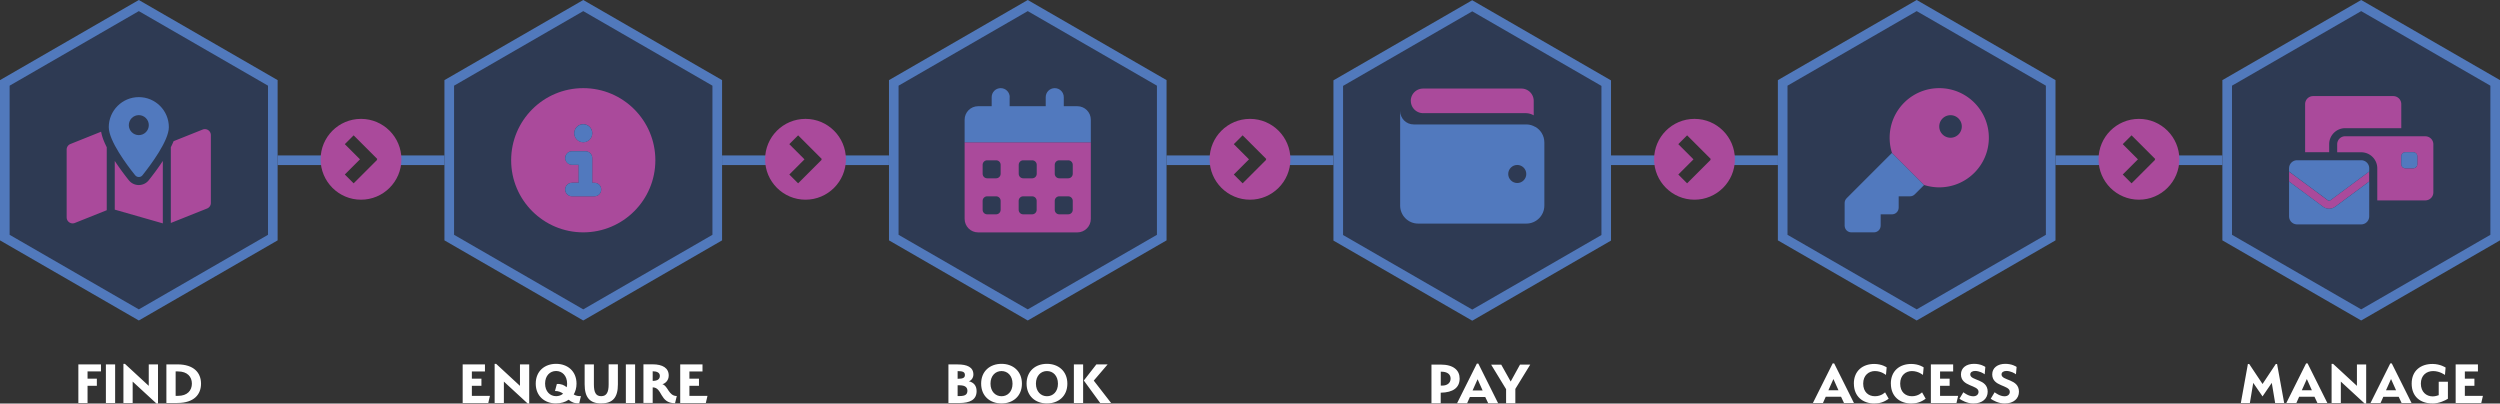 <svg xmlns="http://www.w3.org/2000/svg" id="Layer_2" data-name="Layer 2" viewBox="0 0 467.72 75.5"><rect x="0" y="0" width="467.72" height="75.5" fill="#333333" stroke="none"/><defs><style>.cls-1{fill:#aa4a9b}.cls-1,.cls-2,.cls-4,.cls-5{stroke-width:0}.cls-2{fill:#2e3a53}.cls-6{fill:none;stroke:#5179bc;stroke-miterlimit:10;stroke-width:1.8px}.cls-4{fill:#5179be}.cls-5{fill:#5179bc}</style></defs><g id="content"><path d="M.9 44.45V15.51L25.96 1.04l25.07 14.47v28.94L25.96 58.92z" class="cls-2"/><path d="m25.97 2.08 24.17 13.95v27.9L25.97 57.88 1.8 43.93v-27.9zm0-2.08L0 14.99v29.98l25.97 14.99 25.97-14.99V14.99z" class="cls-5"/><path d="M84.06 44.45V15.51l25.06-14.47 25.07 14.47v28.94l-25.07 14.47z" class="cls-2"/><path d="m109.12 2.08 24.17 13.95v27.9l-24.17 13.95-24.17-13.95v-27.9zm0-2.08L83.15 14.99v29.98l25.97 14.99 25.97-14.99V14.99z" class="cls-5"/><path d="M167.21 44.45V15.51l25.07-14.47 25.07 14.47v28.94l-25.07 14.47z" class="cls-2"/><path d="m192.28 2.08 24.17 13.95v27.9l-24.17 13.95-24.17-13.95v-27.9zm0-2.08-25.96 14.99v29.98l25.96 14.99 25.97-14.99V14.99z" class="cls-5"/><path d="M250.37 44.5V15.56l25.07-14.48 25.06 14.48V44.5l-25.06 14.47z" class="cls-2"/><path d="m275.44 2.12 24.17 13.95v27.9l-24.17 13.95-24.17-13.95v-27.9zm0-2.08-25.97 14.99v29.98L275.44 60l25.96-14.99V15.04L275.44.05Z" class="cls-5"/><path d="M333.53 44.45V15.51l25.06-14.47 25.07 14.47v28.94l-25.07 14.47z" class="cls-2"/><path d="m358.59 2.08 24.17 13.95v27.9l-24.17 13.95-24.17-13.95v-27.9zm0-2.08-25.97 14.99v29.98l25.97 14.99 25.97-14.99V14.99z" class="cls-5"/><path d="M416.69 44.45V15.51l25.06-14.47 25.07 14.47v28.94l-25.07 14.47z" class="cls-2"/><path d="m441.75 2.08 24.17 13.95v27.9l-24.17 13.95-24.17-13.95v-27.9zm0-2.08-25.97 14.99v29.98l25.97 14.99 25.97-14.99V14.99z" class="cls-5"/><path d="M16.39 75.4h-1.73v-7.23h4.23v1.32h-2.51v1.35h1.74v1.34h-1.74v3.22Zm3.42-7.23h1.73v7.23h-1.73zm5.01 3.21v4.02h-1.73v-7.33h.28l4.46 4.12v-4.01h1.73v7.32h-.28l-4.46-4.11Zm8.36 4.02h-2.05v-7.23h2.05c3.15 0 4.43 1.62 4.43 3.61s-1.28 3.61-4.43 3.61Zm.12-5.91h-.44v4.57h.44c1.76 0 2.6-1.01 2.6-2.29s-.84-2.28-2.6-2.28m53.26-1.32h4.17v1.33h-2.45v1.34h1.79v1.34h-1.79v1.88h3.38l-.31 1.34h-4.79zm7.71 3.21v4.02h-1.73v-7.33h.28l4.46 4.12v-4.01h1.73v7.32h-.28l-4.46-4.11Zm9.77 4.1c-2.12 0-3.81-1.35-3.81-3.71s1.69-3.7 3.81-3.7 3.82 1.35 3.82 3.71c0 .79-.2 1.46-.52 2.02.38.23.83.34 1.34.3l-.31 1.35c-.86.06-1.48-.21-1.98-.67-.64.46-1.46.69-2.34.69Zm-.21-2.32.35-1.32c.8-.06 1.39.22 1.83.61.07-.2.09-.42.09-.67 0-1.49-.92-2.37-2.06-2.37s-2.06.87-2.06 2.35.93 2.36 2.06 2.36c.49 0 .96-.16 1.31-.47-.38-.3-.91-.51-1.52-.5Zm8.65 2.32c-2.15 0-3.1-1.15-3.1-3.57v-3.74h1.73v3.74c0 1.49.36 2.21 1.36 2.21s1.4-.71 1.4-2.19v-3.77h1.73v3.77c0 2.41-.94 3.54-3.11 3.54Zm4.61-7.31h1.73v7.23h-1.73zm5.02 4.31v2.91h-1.73v-7.23h1.71c1.88 0 3.02.69 3.02 2.09 0 .98-.7 1.51-1.19 1.63 1.07.31 1.15 2.21 2.7 2.21l-.33 1.35c-2.93 0-2.31-2.97-4.2-2.97Zm0-3.03v1.81c.79 0 1.34-.26 1.34-.93 0-.63-.58-.87-1.34-.87Zm5.15-1.28h4.17v1.33h-2.45v1.34h1.79v1.34h-1.79v1.88h3.38l-.31 1.34h-4.79zm52.17 7.23h-1.99v-7.22h1.73c1.75 0 2.94.5 2.94 1.88 0 .61-.37 1.13-.85 1.27.85.2 1.45.76 1.45 1.84 0 1.63-1.25 2.23-3.26 2.23Zm-.27-5.98v1.45c1.07 0 1.36-.23 1.36-.71 0-.55-.36-.73-1.36-.73Zm.34 2.66h-.34v2.02h.34c1.18 0 1.47-.36 1.49-.98 0-.57-.32-1.04-1.49-1.04m7.87 3.4c-2.12 0-3.81-1.35-3.81-3.71s1.69-3.7 3.81-3.7 3.82 1.35 3.82 3.71-1.7 3.7-3.82 3.7m0-6.06c-1.13 0-2.06.87-2.06 2.35s.93 2.36 2.06 2.36 2.06-.84 2.06-2.34-.92-2.37-2.06-2.37m8.5 6.06c-2.12 0-3.81-1.35-3.81-3.71s1.69-3.7 3.81-3.7 3.82 1.35 3.82 3.71-1.7 3.7-3.82 3.7m0-6.06c-1.13 0-2.06.87-2.06 2.35s.93 2.36 2.06 2.36 2.06-.84 2.06-2.34-.92-2.37-2.06-2.37m5.04 5.98v-7.23h1.73v7.23zm6.32-7.23-2.6 3.04 3.25 4.19h-2.04l-3.07-4.21 2.35-3.02h2.1Zm62.31 5.3v1.97h-1.73v-7.23h1.75c2.38 0 3.52 1.07 3.52 2.61 0 1.68-1.18 2.61-3.54 2.65m.16-3.93h-.15v2.6h.28c.91 0 1.56-.47 1.56-1.32s-.71-1.28-1.69-1.28m8.72 5.9-.55-1.17H275l-.52 1.17h-1.88l3.7-7.41h.28l3.7 7.41h-1.85Zm-2.93-2.39h1.89l-.94-2.1-.94 2.1Zm8.89-4.84h1.91l-2.79 4.55v2.68h-1.73v-2.63c-.83-1.33-1.99-3.3-2.8-4.59h1.89l1.77 3.16 1.74-3.16Zm60.61 7.19-.55-1.17h-2.87l-.52 1.17h-1.88l3.7-7.41h.28l3.7 7.41H345Zm-2.93-2.39h1.89l-.94-2.1-.94 2.1Zm4.77-1.24c0-2.41 1.68-3.68 3.81-3.68 1.46 0 2.33.64 2.33.64l-.13 1.42s-.85-.73-2.07-.73c-1.11 0-2.19.76-2.19 2.34s.98 2.37 2.2 2.37 1.89-.73 1.89-.73l.68 1.19c-.86.65-1.73.9-2.69.9-2.12 0-3.82-1.29-3.82-3.71Zm6.92 0c0-2.41 1.68-3.68 3.81-3.68 1.46 0 2.33.64 2.33.64l-.13 1.42s-.85-.73-2.07-.73c-1.11 0-2.19.76-2.19 2.34s.98 2.37 2.2 2.37 1.89-.73 1.89-.73l.68 1.19c-.86.65-1.73.9-2.69.9-2.12 0-3.82-1.29-3.82-3.71Zm7.49-3.6h4.17v1.33h-2.45v1.34h1.79v1.34h-1.79v1.88h3.38l-.31 1.34h-4.79zm8.27 1.23c-.48 0-.9.22-.9.65 0 1.22 3.26.78 3.26 3.23 0 1.27-.97 2.21-2.69 2.21-1.17 0-2.24-.63-2.59-.89l.73-1.21c.22.16 1 .75 1.85.75.62 0 .99-.35.99-.84 0-1.32-3.29-.92-3.29-3.26 0-1.24 1.03-1.97 2.44-1.97 1.22 0 1.95.46 2.12.58l-.12 1.38c-.26-.21-1-.63-1.82-.63Zm5.85 0c-.48 0-.9.22-.9.65 0 1.22 3.26.78 3.26 3.23 0 1.27-.97 2.21-2.69 2.21-1.17 0-2.24-.63-2.59-.89l.73-1.21c.22.16 1 .75 1.85.75.62 0 .99-.35.99-.84 0-1.32-3.29-.92-3.29-3.26 0-1.24 1.03-1.97 2.44-1.97 1.22 0 1.95.46 2.12.58l-.12 1.38c-.26-.21-1-.63-1.82-.63Zm50.42-1.3h.23l1.33 7.3h-1.69l-.63-3.77-1.73 2.53-1.74-2.53-.63 3.77h-1.69l1.32-7.3h.25l2.49 3.74 2.48-3.74Zm7.78 7.3-.55-1.17h-2.87l-.52 1.17h-1.88l3.7-7.41h.28l3.7 7.41h-1.85Zm-2.93-2.39h1.89l-.94-2.1-.94 2.1Zm7.31-1.63v4.02h-1.73v-7.33h.28l4.46 4.12v-4.01h1.73v7.32h-.28l-4.46-4.11Zm11.37 4.02-.55-1.17h-2.87l-.52 1.17h-1.88l3.7-7.41h.28l3.7 7.41h-1.85Zm-2.93-2.39h1.89l-.94-2.1-.94 2.1Zm8.68 2.47c-2.24 0-3.87-1.28-3.87-3.71s1.7-3.68 3.89-3.68c1.47 0 2.46.67 2.46.67l-.12 1.39s-.96-.73-2.21-.73-2.3.8-2.3 2.35 1.01 2.39 2.22 2.39c.55 0 .99-.2 1.12-.23v-2.51h1.72v3.18c-.5.32-1.64.89-2.91.89Zm4.36-7.31h4.17v1.33h-2.45v1.34h1.79v1.34h-1.79v1.88h3.38l-.31 1.34h-4.79z" style="stroke-width:0;fill:#fff"/><path d="m353.97 28.6 6.01 6.01-1.75 1.75c-.24.24-.56.37-.9.37h-2.11v2.11c0 .7-.56 1.26-1.26 1.26h-2.11v2.11c0 .7-.56 1.26-1.26 1.26h-4.22c-.7 0-1.26-.56-1.26-1.26v-4.22c0-.34.13-.66.37-.9l8.5-8.5Z" class="cls-4"/><path d="m353.97 28.6 6.01 6.01c.89.28 1.84.44 2.83.44 5.12 0 9.28-4.15 9.28-9.28s-4.15-9.28-9.28-9.28-9.28 4.15-9.28 9.28c0 .99.15 1.94.44 2.83m8.84-4.94a2.11 2.11 0 1 1 4.22 0 2.11 2.11 0 0 1-4.22 0" class="cls-1"/><path d="M51.93 29.98h11.16m8.9 0h11.17" class="cls-6"/><path d="M67.54 22.24c-4.18 0-7.56 3.39-7.56 7.56s3.39 7.56 7.56 7.56 7.56-3.39 7.56-7.56-3.39-7.56-7.56-7.56m3.04 7.64-4.42 4.42-1.65-1.65 2.84-2.84-2.84-2.84 1.65-1.65 4.42 4.42-.08.08.08.08Z" class="cls-1"/><path d="M135.09 29.98h11.16m8.9 0h11.16" class="cls-6"/><path d="M150.7 22.24c-4.18 0-7.56 3.39-7.56 7.56s3.39 7.56 7.56 7.56 7.56-3.39 7.56-7.56-3.39-7.56-7.56-7.56m3.04 7.64-4.42 4.42-1.65-1.65 2.84-2.84-2.84-2.84 1.65-1.65 4.42 4.42-.08.08.08.08Z" class="cls-1"/><path d="M218.24 29.98h11.17m8.9 0h11.16" class="cls-6"/><path d="M233.86 22.24c-4.18 0-7.56 3.39-7.56 7.56s3.39 7.56 7.56 7.56 7.56-3.39 7.56-7.56-3.39-7.56-7.56-7.56m3.04 7.64-4.42 4.42-1.65-1.65 2.84-2.84-2.84-2.84 1.65-1.65 4.42 4.42-.08.08.08.08Z" class="cls-1"/><path d="M301.4 29.98h11.16m8.91 0h11.16" class="cls-6"/><path d="M317.02 22.24c-4.18 0-7.56 3.39-7.56 7.56s3.39 7.56 7.56 7.56 7.56-3.39 7.56-7.56-3.39-7.56-7.56-7.56m3.04 7.64-4.42 4.42-1.65-1.65 2.84-2.84-2.84-2.84 1.65-1.65 4.42 4.42-.08.08.08.08Z" class="cls-1"/><path d="M384.56 29.98h11.16m8.9 0h11.17" class="cls-6"/><path d="M400.17 22.24c-4.18 0-7.56 3.39-7.56 7.56s3.39 7.56 7.56 7.56 7.56-3.39 7.56-7.56-3.39-7.56-7.56-7.56m3.04 7.64-4.42 4.42-1.65-1.65 2.84-2.84-2.84-2.84 1.65-1.65 4.42 4.42-.08.08.08.08ZM109.12 43.47c7.45 0 13.49-6.04 13.49-13.49s-6.04-13.49-13.49-13.49-13.49 6.04-13.49 13.49 6.04 13.49 13.49 13.49m-2.11-9.28h1.26v-3.37h-1.26c-.7 0-1.26-.56-1.26-1.26s.56-1.26 1.26-1.26h2.53c.7 0 1.26.56 1.26 1.26v4.64h.42c.7 0 1.26.56 1.26 1.26s-.56 1.26-1.26 1.26H107c-.7 0-1.26-.56-1.26-1.26s.56-1.26 1.26-1.26Zm2.11-10.96c.93 0 1.69.76 1.69 1.69s-.76 1.69-1.69 1.69-1.69-.76-1.69-1.69.76-1.69 1.69-1.69" class="cls-1"/><path d="M109.12 23.24c.93 0 1.69.76 1.69 1.69s-.76 1.69-1.69 1.69-1.69-.76-1.69-1.69.76-1.69 1.69-1.69m-3.37 6.32c0-.7.56-1.26 1.26-1.26h2.53c.7 0 1.26.56 1.26 1.26v4.64h.42c.7 0 1.26.56 1.26 1.26s-.56 1.26-1.26 1.26H107c-.7 0-1.26-.56-1.26-1.26s.56-1.26 1.26-1.26h1.26v-3.37H107c-.7 0-1.26-.56-1.26-1.26Z" class="cls-4"/><path d="M180.47 26.61h23.61v14.34c0 1.4-1.13 2.53-2.53 2.53H183c-1.4 0-2.53-1.13-2.53-2.53zm3.37 4.22v1.69c0 .46.38.84.84.84h1.69c.46 0 .84-.38.84-.84v-1.69c0-.46-.38-.84-.84-.84h-1.69c-.46 0-.84.38-.84.84m7.59-.84c-.46 0-.84.38-.84.84v1.69c0 .46.38.84.84.84h1.69c.46 0 .84-.38.84-.84v-1.69c0-.46-.38-.84-.84-.84zm5.9.84v1.69c0 .46.38.84.84.84h1.69c.46 0 .84-.38.84-.84v-1.69c0-.46-.38-.84-.84-.84h-1.69c-.46 0-.84.38-.84.84m-12.65 5.9c-.46 0-.84.38-.84.84v1.69c0 .46.38.84.84.84h1.69c.46 0 .84-.38.84-.84v-1.69c0-.46-.38-.84-.84-.84zm5.9.84v1.69c0 .46.38.84.84.84h1.69c.46 0 .84-.38.84-.84v-1.69c0-.46-.38-.84-.84-.84h-1.69c-.46 0-.84.38-.84.84m7.59-.84c-.46 0-.84.38-.84.84v1.69c0 .46.38.84.84.84h1.69c.46 0 .84-.38.84-.84v-1.69c0-.46-.38-.84-.84-.84z" class="cls-1"/><path d="M188.91 18.18c0-.93-.75-1.69-1.69-1.69s-1.69.75-1.69 1.69v1.69H183c-1.4 0-2.53 1.13-2.53 2.53v4.22h23.61V22.4c0-1.4-1.13-2.53-2.53-2.53h-2.53v-1.69c0-.93-.75-1.69-1.69-1.69s-1.69.75-1.69 1.69v1.69h-6.75v-1.69Z" class="cls-4"/><path d="M31.96 41.73V27.55c.16-.32.31-.65.45-.97.02-.06.05-.12.07-.17l5.43-2.17c.74-.3 1.54.25 1.54 1.04v12.69c0 .46-.28.87-.71 1.04l-6.79 2.71ZM13.18 26.94l5.74-2.3c.11.66.34 1.33.6 1.94.14.32.29.64.45.97v11.78l-5.96 2.38c-.74.3-1.54-.25-1.54-1.04V27.98c0-.46.28-.87.71-1.04m17.28 3.17v11.68l-8.99-2.57v-9.11a50 50 0 0 0 2.63 3.61c.96 1.2 2.77 1.2 3.73 0 .65-.82 1.67-2.14 2.63-3.61" class="cls-1"/><path d="M26.66 32.78c1.5-1.88 4.93-6.44 4.93-8.99 0-3.11-2.52-5.62-5.62-5.62s-5.62 2.52-5.62 5.62c0 2.56 3.42 7.12 4.93 8.99.36.45 1.03.45 1.39 0Zm-.69-11.24c1.03 0 1.87.84 1.87 1.87s-.84 1.87-1.87 1.87-1.87-.84-1.87-1.87.84-1.87 1.87-1.87" class="cls-4"/><path d="M263.94 18.87a2.3 2.3 0 0 1 2.3-2.3h18.4a2.3 2.3 0 0 1 2.3 2.3v2.71c-.45-.26-.97-.41-1.53-.41h-19.16a2.3 2.3 0 0 1-2.3-2.3Z" class="cls-1"/><path d="M264.47 23.28h21.15c.59.01 1.14.19 1.62.47v-.02c1.01.58 1.69 1.67 1.69 2.92v11.81c0 1.86-1.51 3.37-3.37 3.37h-20.24c-1.86 0-3.37-1.51-3.37-3.37V20.75c0 1.4 1.13 2.53 2.53 2.53Zm19.39 10.96c.93 0 1.69-.76 1.69-1.69s-.76-1.69-1.69-1.69-1.69.76-1.69 1.69.76 1.69 1.69 1.69" class="cls-4"/><path d="M431.26 19.49v8.99h4.5v-1.5c0-1.65 1.34-3 3-3h10.49v-4.5c0-.83-.67-1.5-1.5-1.5h-14.99c-.83 0-1.5.67-1.5 1.5Zm7.5 6c-.83 0-1.5.67-1.5 1.5v1.5h4.5c1.65 0 3 1.34 3 3v6h8.99c.83 0 1.5-.67 1.5-1.5V27c0-.83-.67-1.5-1.5-1.5h-14.99Zm11.24 3h1.5c.41 0 .75.34.75.75v1.5c0 .41-.34.75-.75.75H450c-.41 0-.75-.34-.75-.75v-1.5c0-.41.34-.75.75-.75m-21.74 3.61v1.86l6.37 4.72a1.88 1.88 0 0 0 2.24 0l6.37-4.72V32.1l-7.27 5.38c-.07.05-.15.07-.23.07s-.16-.03-.23-.07l-7.27-5.38Z" class="cls-1"/><path d="M450 28.48h1.5c.41 0 .75.34.75.75v1.5c0 .41-.34.75-.75.75H450c-.41 0-.75-.34-.75-.75v-1.5c0-.41.34-.75.75-.75m-21.74 3c0-.83.67-1.5 1.5-1.5h11.99c.83 0 1.5.67 1.5 1.5v.61l-7.27 5.38c-.07.05-.15.07-.23.07s-.16-.03-.23-.07l-7.27-5.38v-.61Zm8.62 7.2 6.37-4.72v6.52c0 .83-.67 1.5-1.5 1.5h-11.99c-.83 0-1.5-.67-1.5-1.5v-6.52l6.37 4.72a1.88 1.88 0 0 0 2.24 0Z" class="cls-4"/></g></svg>